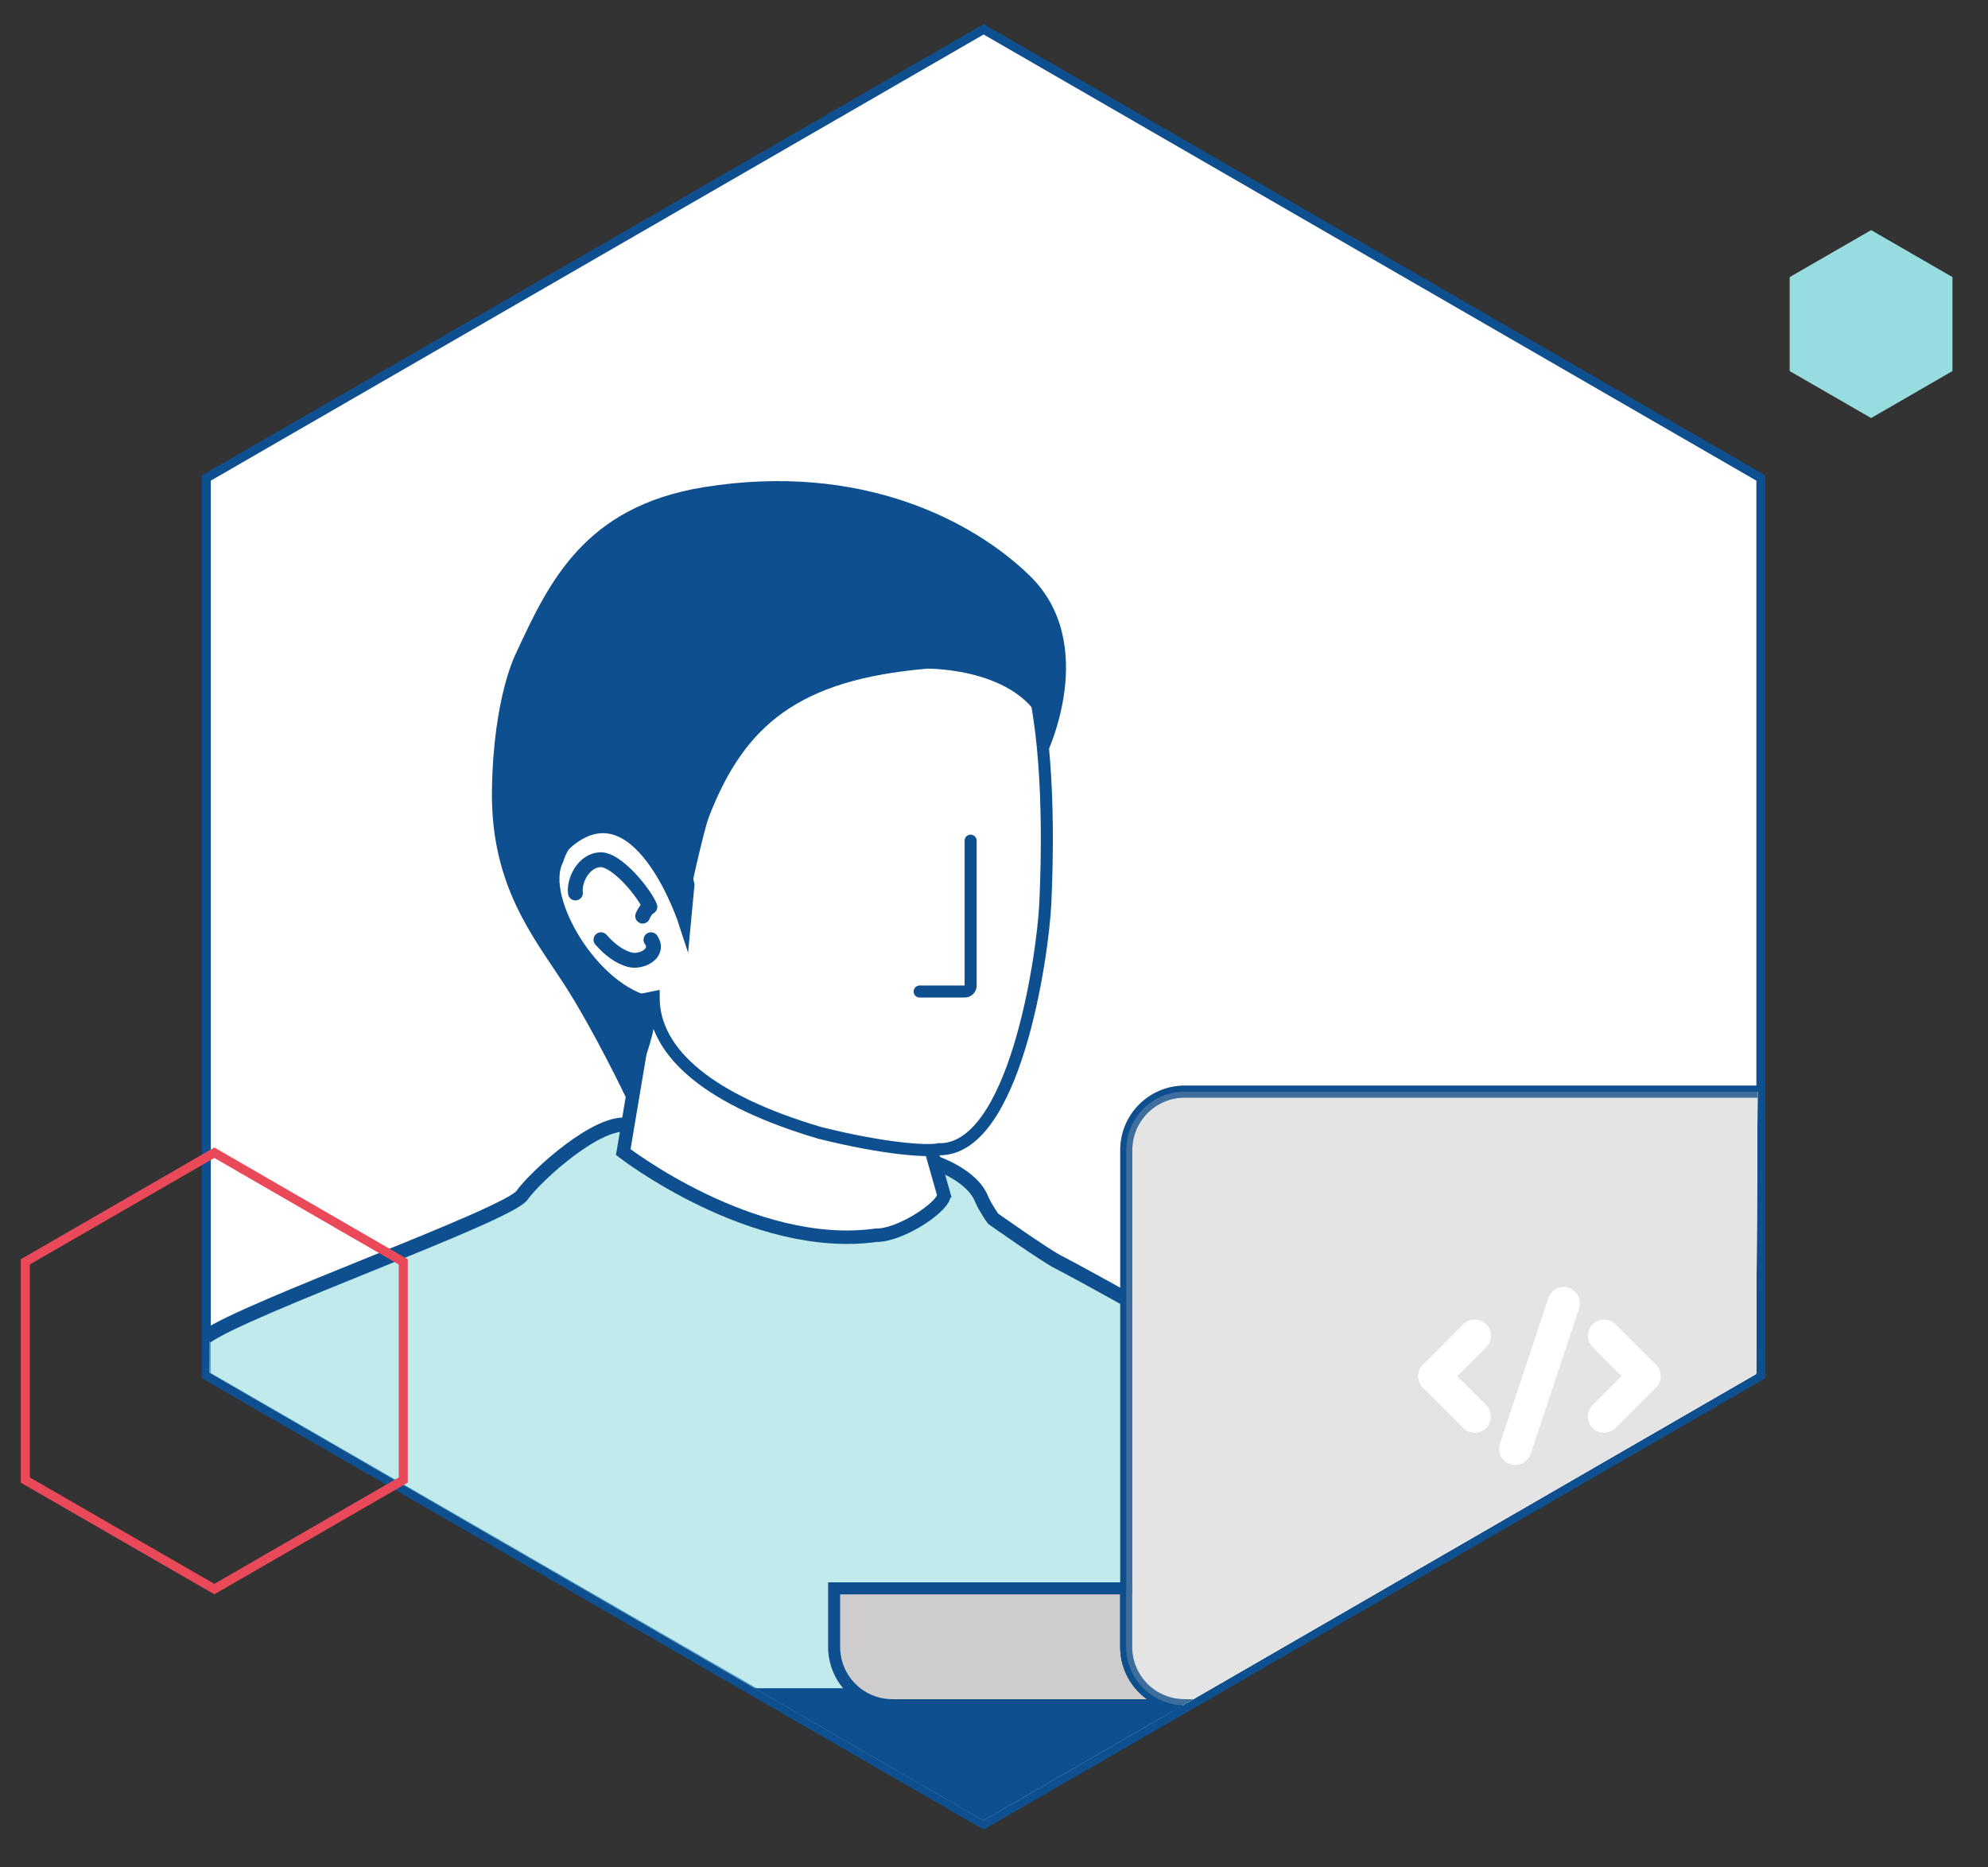 <?xml version="1.0" encoding="utf-8"?>
<!-- Generator: Adobe Illustrator 24.3.0, SVG Export Plug-In . SVG Version: 6.00 Build 0)  -->
<svg version="1.1" xmlns="http://www.w3.org/2000/svg" xmlns:xlink="http://www.w3.org/1999/xlink" x="0px" y="0px"
	 viewBox="0 0 165 155" style="enable-background:new 0 0 165 155;" xml:space="preserve">
<rect x="0" y="0" width="165" height="155" fill="#333333" stroke="none"/>
<style type="text/css">
	.st0{fill:#FCFBFA;}
	.st1{fill:#EA4959;}
	.st2{fill:#FFFFFF;}
	.st3{fill:#97DDDF;}
	.st4{opacity:0.42;fill:#EDEDED;}
	.st5{fill:#FCF8F4;}
	.st6{display:none;}
	.st7{display:inline;}
	.st8{fill:#3C3C3B;}
	.st9{fill:none;stroke:#0E4F8F;stroke-width:1.903;stroke-miterlimit:10;}
	.st10{fill:#FFFFFF;stroke:#0E4F8F;stroke-width:0.75;stroke-miterlimit:10;}
	.st11{opacity:0.59;fill:#CECCCC;}
	.st12{fill:none;stroke:#EA4959;stroke-width:0.75;stroke-miterlimit:10;}
	.st13{clip-path:url(#SVGID_6_);}
	.st14{fill:none;stroke:#0E4F8F;stroke-width:1.155;stroke-miterlimit:10;}
	.st15{fill:none;stroke:#0E4F8F;stroke-width:1.209;stroke-miterlimit:10;}
	.st16{fill:none;stroke:#0E4F8F;stroke-width:0.769;stroke-miterlimit:10;}
	.st17{fill:#97DCDF;}
	.st18{fill:none;stroke:#0E4F8F;stroke-width:3.888;stroke-linecap:round;stroke-linejoin:round;stroke-miterlimit:10;}
	.st19{opacity:0.59;fill:#97DCDF;}
	.st20{fill:#0E4F8F;}
	.st21{fill:none;stroke:#0E4F8F;stroke-width:0.862;stroke-miterlimit:10;}
	.st22{fill:none;stroke:#0E4F8F;stroke-miterlimit:10;}
	.st23{clip-path:url(#SVGID_8_);}
	.st24{fill:#EDEDED;}
	.st25{opacity:0.5;fill:#97DCDF;stroke:#97DCDF;stroke-width:2.931;stroke-miterlimit:10;}
	.st26{fill:#97DCDF;stroke:#97DCDF;stroke-width:0.455;stroke-miterlimit:10;}
	.st27{opacity:0.53;fill:none;stroke:#EA4959;stroke-width:1.469;stroke-miterlimit:10;}
	.st28{fill:#144372;}
	.st29{opacity:0.55;fill:#3C3C3B;}
	.st30{fill:none;stroke:#3C3C3B;stroke-miterlimit:10;}
	.st31{fill:none;stroke:#97DDDF;stroke-miterlimit:10;}
	.st32{fill:none;stroke:#97DCDF;stroke-miterlimit:10;}
	.st33{opacity:0.64;fill:#97DCDF;}
	.st34{fill:none;stroke:#0E4F8F;stroke-width:0.815;stroke-linecap:round;stroke-linejoin:round;stroke-miterlimit:10;}
	.st35{fill:#0E4F8F;stroke:#97DCDF;stroke-width:2.34;stroke-miterlimit:10;}
	.st36{fill:none;stroke:#FFFFFF;stroke-width:2.34;stroke-linecap:round;stroke-linejoin:round;stroke-miterlimit:10;}
	.st37{fill:#F2E5DA;}
	.st38{fill:none;}
	.st39{fill:none;stroke:#EDEDED;stroke-miterlimit:10;}
	.st40{fill:#FFFFFF;stroke:#0E4F8F;stroke-width:1.115;stroke-miterlimit:10;}
	.st41{fill:none;stroke:#0E4F8F;stroke-width:1.176;stroke-miterlimit:10;}
	.st42{fill:#FFFFFF;stroke:#0E4F8F;stroke-miterlimit:10;}
	.st43{fill:#FFFFFF;stroke:#0E4F8F;stroke-width:1.235;stroke-linecap:round;stroke-linejoin:round;stroke-miterlimit:10;}
	.st44{clip-path:url(#SVGID_32_);fill:#0E4F8F;}
	.st45{clip-path:url(#SVGID_32_);}
	.st46{fill:#CECCCC;}
	.st47{opacity:0.52;fill:#CECCCC;}
	.st48{fill:#CECCCC;stroke:#0E4F8F;stroke-miterlimit:10;}
	.st49{opacity:0.52;fill:#CECCCC;stroke:#0E4F8F;stroke-miterlimit:10;}
	.st50{fill:none;stroke:#0E4F8F;stroke-linecap:round;stroke-linejoin:round;stroke-miterlimit:10;}
	.st51{fill:#0E4F8F;stroke:#97DCDF;stroke-width:1.903;stroke-miterlimit:10;}
	.st52{clip-path:url(#SVGID_34_);}
	.st53{fill:none;stroke:#0E4F8F;stroke-width:2.053;stroke-linecap:round;stroke-linejoin:round;stroke-miterlimit:10;}
	.st54{fill:#FFFFFF;stroke:#0E4F8F;stroke-width:2.053;stroke-linecap:round;stroke-linejoin:round;stroke-miterlimit:10;}
	.st55{clip-path:url(#SVGID_34_);fill:#FFFFFF;}
	.st56{fill:none;stroke:#0E4F8F;stroke-width:1.49;stroke-linecap:round;stroke-linejoin:round;stroke-miterlimit:10;}
	.st57{fill:#0E4F8F;stroke:#0E4F8F;stroke-miterlimit:10;}
	.st58{fill:none;stroke:#F2E5DA;stroke-miterlimit:10;}
	.st59{fill:none;stroke:#144372;stroke-miterlimit:10;}
	.st60{fill:#FFFFFF;stroke:#97DCDF;stroke-width:1.28;stroke-miterlimit:10;}
	.st61{fill:none;stroke:#0E4F8F;stroke-width:2;stroke-miterlimit:10;}
	.st62{fill:none;stroke:#0E4F8F;stroke-width:1.784;stroke-miterlimit:10;}
	.st63{opacity:0.36;fill:#97DCDF;}
	.st64{fill:none;stroke:#97DCDF;stroke-width:3.494;stroke-miterlimit:10;}
	.st65{fill:#FFFFFF;stroke:#97DCDF;stroke-miterlimit:10;}
	.st66{fill:#FFFFFF;stroke:#97DCDF;stroke-width:1.161;stroke-miterlimit:10;}
	.st67{fill:none;stroke:#FFFFFF;stroke-width:3;stroke-miterlimit:10;}
	.st68{fill:#FFFFFF;stroke:#999999;stroke-miterlimit:10;}
	.st69{fill:none;stroke:#EA4959;stroke-width:3;stroke-linecap:round;stroke-linejoin:round;stroke-miterlimit:10;}
	.st70{fill:#FFFFFF;stroke:#B3B3B3;stroke-miterlimit:10;}
	.st71{fill:#FCFBFA;stroke:#0E4F8F;stroke-width:0.75;stroke-miterlimit:10;}
	.st72{clip-path:url(#SVGID_62_);fill:#0E4F8F;}
	.st73{clip-path:url(#SVGID_62_);fill:#FFFFFF;}
	.st74{clip-path:url(#SVGID_62_);fill:none;stroke:#0E4F8F;stroke-width:1.122;stroke-miterlimit:10;}
	.st75{opacity:0.59;clip-path:url(#SVGID_62_);fill:#97DCDF;}
	.st76{clip-path:url(#SVGID_62_);fill:#FCFBFA;}
	.st77{fill:none;stroke:#D52555;stroke-width:0.75;stroke-miterlimit:10;}
	.st78{fill:#D52555;}
	.st79{fill:none;stroke:#0E4F8F;stroke-width:0.839;stroke-linecap:round;stroke-linejoin:round;stroke-miterlimit:10;}
	.st80{fill:none;stroke:#0E4F8F;stroke-width:1.115;stroke-miterlimit:10;}
	.st81{fill:none;stroke:#EA4959;stroke-width:0.5;stroke-miterlimit:10;}
	.st82{fill:none;stroke:#FFFFFF;stroke-width:0.492;stroke-miterlimit:10;}
	.st83{fill:none;stroke:#FFFFFF;stroke-width:0.486;stroke-miterlimit:10;}
	.st84{fill:none;stroke:#FFFFFF;stroke-width:0.543;stroke-miterlimit:10;}
	.st85{fill:#97DCDF;stroke:#0E4F8F;stroke-width:1.115;stroke-linecap:round;stroke-linejoin:round;stroke-miterlimit:10;}
	.st86{fill:#97DCDF;stroke:#0E4F8F;stroke-linecap:round;stroke-linejoin:round;stroke-miterlimit:10;}
	.st87{fill:#97DCDF;stroke:#0E4F8F;stroke-width:0.904;stroke-linecap:round;stroke-linejoin:round;stroke-miterlimit:10;}
	.st88{clip-path:url(#SVGID_64_);fill:#0E4F8F;}
	.st89{clip-path:url(#SVGID_64_);}
	.st90{clip-path:url(#SVGID_70_);}
	.st91{clip-path:url(#SVGID_72_);}
	.st92{clip-path:url(#SVGID_74_);fill:#0E4F8F;}
	.st93{clip-path:url(#SVGID_74_);}
	.st94{clip-path:url(#SVGID_80_);}
	.st95{clip-path:url(#SVGID_80_);fill:#FFFFFF;}
</style>
<g id="Capa_1">
</g>
<g id="Capa_2">
	<g>
		<polygon class="st10" points="17.12,114.18 17.12,39.68 81.64,2.43 146.15,39.68 146.15,114.18 81.64,151.43 		"/>
		<polygon class="st17" points="148.54,30.8 148.54,23 155.3,19.1 162.05,23 162.05,30.8 155.3,34.7 		"/>
		<path class="st19" d="M17.38,110.96c3.31-2.37,24.76-10.07,25.94-11.73c1.18-1.66,6.39-6.39,8.87-5.83l25.39,3.1
			c0,0,3.12,1.02,3.89,3.03c0.38,0.86,0.96,1.63,0.96,1.63s4.29,3.03,5.37,3.58c4.32,2.23,13.19,7.48,16.11,8.43
			c1.21,0.16,12.59,16.52,12.92,17.6l-35.21,20.35l-64.26-37.18L17.38,110.96z"/>
		<path class="st40" d="M75.48,89.1l2.96,10.43l-0.1-0.25c-0.27,1.08-3.73,3.29-5.63,3.25c-10.23,1.42-20.98-6.9-20.98-6.9
			l1.93-11.51"/>
		<path class="st41" d="M106.43,117.13c-0.33-1.08-1.32-3.8-2.52-3.96c-2.92-0.95-11.79-6.2-16.11-8.43
			c-1.08-0.55-5.37-3.58-5.37-3.58s-0.57-0.77-0.96-1.63c-0.77-2.01-3.89-3.03-3.89-3.03"/>
		<path class="st41" d="M52.19,93.39c-2.48-0.55-7.69,4.18-8.87,5.83c-1.18,1.66-22.89,9.36-26.2,11.73"/>
		<g>
			<path class="st42" d="M85.35,55.41c0,0-2.06-3.01-2.15-3.29c-1.94,1.37-6.14-1.41-9.04-0.48c-9.47,3.01-11.21,1.37-12.37,2.21
				c-0.16,0.12-0.44,5.6-0.72,5.82c-1.69,1.34-6.66,3.22-3.93,13.76l-0.3,3.19c0,0-3.58-11.1-9.25-7.09
				c-6.12,4.33,3.26,14.01,5.28,13.48c0.07,0.05,1.38-0.23,1.38-0.23c0,4.7,4.78,8.59,13.78,11.25c5.55,1.39,9.09,1.56,9.87,1.36
				c6.28,0.17,8.64-15.86,8.86-20.42C87.17,65.94,86.55,59.16,85.35,55.41z"/>
			<path class="st43" d="M53.34,76.04c0.14-0.34,0.35-0.65,0.6-0.77c-0.42-1.1-2.75-3.98-4.14-3.91c-1.34,0.07-2.17,1.68-2.04,2.76"
				/>
			<path class="st43" d="M49.88,78c0.7,0.8,1.53,1.45,2.44,1.67c0.92,0.22,2.48-0.54,1.71-1.67"/>
			<path class="st20" d="M76.97,55.5c-10.7,0.92-15.18,4.69-18.13,12.3c-0.46,1.18-1.77,7.25-1.77,7.25s-0.8-0.16-2.2-2.95
				c-1.4-2.79-6.84-4.89-8.14-0.53c-1.49,2.78,2.85,10.31,7.51,11.2c0.92,2.58-2.2,8.51-2.2,8.51s-2.74-5.76-5.25-9.63
				c-2.51-3.87-6.07-8.15-5.96-16.04c0.11-7.89,2.04-11.48,2.04-11.48c2.68-5.77,5.61-12.08,15.53-13.69
				c13.1-2.12,22.41,2.81,27.07,7.35c5.81,5.67,1.41,14.78,1.41,14.78v-1.5C85.35,55.41,76.97,55.5,76.97,55.5z"/>
		</g>
		<g>
			<defs>
				<polygon id="SVGID_73_" points="17.12,113.79 17.12,39.68 81.64,2.43 146.15,39.68 145.75,114.05 81.61,151.11 				"/>
			</defs>
			<clipPath id="SVGID_2_">
				<use xlink:href="#SVGID_73_"  style="overflow:visible;"/>
			</clipPath>
			<rect x="61.24" y="140.13" style="clip-path:url(#SVGID_2_);fill:#0E4F8F;" width="48.54" height="18.23"/>
			<g style="clip-path:url(#SVGID_2_);">
				<path class="st46" d="M86.2,131.84h7.28v4.85c0,2.69,2.16,4.85,4.85,4.85H74.08c-2.69,0-4.85-2.16-4.85-4.85v-4.85H86.2z"/>
				<path class="st2" d="M93.48,131.84V95.46c0-2.67,2.16-4.85,4.85-4.85h50.93c2.67,0,4.85,2.18,4.85,4.85v41.23
					c0,2.69-2.18,4.85-4.85,4.85h-48.51h-2.43c-2.69,0-4.85-2.16-4.85-4.85V131.84z"/>
				<path class="st47" d="M93.48,131.84V95.46c0-2.67,2.16-4.85,4.85-4.85h50.93c2.67,0,4.85,2.18,4.85,4.85v41.23
					c0,2.69-2.18,4.85-4.85,4.85h-48.51h-2.43c-2.69,0-4.85-2.16-4.85-4.85V131.84z"/>
			</g>
			<g style="clip-path:url(#SVGID_2_);">
				<path class="st48" d="M86.2,131.84h7.28v4.85c0,2.69,2.16,4.85,4.85,4.85H74.08c-2.69,0-4.85-2.16-4.85-4.85v-4.85H86.2z"/>
				<path class="st42" d="M93.48,131.84V95.46c0-2.67,2.16-4.85,4.85-4.85h50.93c2.67,0,4.85,2.18,4.85,4.85v41.23
					c0,2.69-2.18,4.85-4.85,4.85h-48.51h-2.43c-2.69,0-4.85-2.16-4.85-4.85V131.84z"/>
				<path class="st49" d="M93.48,131.84V95.46c0-2.67,2.16-4.85,4.85-4.85h50.93c2.67,0,4.85,2.18,4.85,4.85v41.23
					c0,2.69-2.18,4.85-4.85,4.85h-48.51h-2.43c-2.69,0-4.85-2.16-4.85-4.85V131.84z"/>
			</g>
		</g>
		<g>
			<path class="st2" d="M136.49,115.57c-0.34,0-0.69-0.13-0.95-0.39l-3.35-3.36c-0.52-0.52-0.52-1.37,0-1.9
				c0.52-0.52,1.37-0.52,1.9,0l3.35,3.36c0.52,0.52,0.52,1.37,0,1.9C137.17,115.44,136.83,115.57,136.49,115.57L136.49,115.57z"/>
			<path class="st2" d="M133.13,118.92c-0.34,0-0.69-0.13-0.95-0.39c-0.52-0.52-0.52-1.37,0-1.9l3.35-3.35
				c0.52-0.52,1.37-0.52,1.9,0c0.52,0.52,0.52,1.37,0,1.9l-3.35,3.35C133.82,118.79,133.48,118.92,133.13,118.92L133.13,118.92z"/>
			<path class="st2" d="M119.05,115.57c-0.34,0-0.69-0.13-0.95-0.39c-0.52-0.52-0.52-1.37,0-1.9l3.35-3.36
				c0.52-0.52,1.37-0.52,1.9,0c0.52,0.52,0.52,1.37,0,1.9l-3.35,3.36C119.73,115.44,119.39,115.57,119.05,115.57z"/>
			<path class="st2" d="M122.4,118.92c-0.34,0-0.69-0.13-0.95-0.39l-3.35-3.35c-0.52-0.52-0.52-1.37,0-1.9
				c0.52-0.52,1.37-0.52,1.9,0l3.35,3.35c0.52,0.52,0.52,1.37,0,1.9C123.09,118.79,122.74,118.92,122.4,118.92z"/>
			<path class="st2" d="M125.76,121.6c-0.14,0-0.28-0.02-0.42-0.07c-0.7-0.23-1.08-0.99-0.85-1.7l4.02-12.08
				c0.23-0.7,0.99-1.09,1.7-0.85c0.7,0.23,1.08,0.99,0.85,1.7l-4.02,12.08C126.84,121.24,126.32,121.6,125.76,121.6z"/>
		</g>
		<polygon class="st12" points="2.1,122.85 2.1,104.74 17.79,95.68 33.47,104.74 33.47,122.85 17.79,131.9 		"/>
		<path class="st50" d="M80.56,69.78v12.03c0,0.27-0.22,0.49-0.49,0.49h-3.74"/>
	</g>
</g>
</svg>
